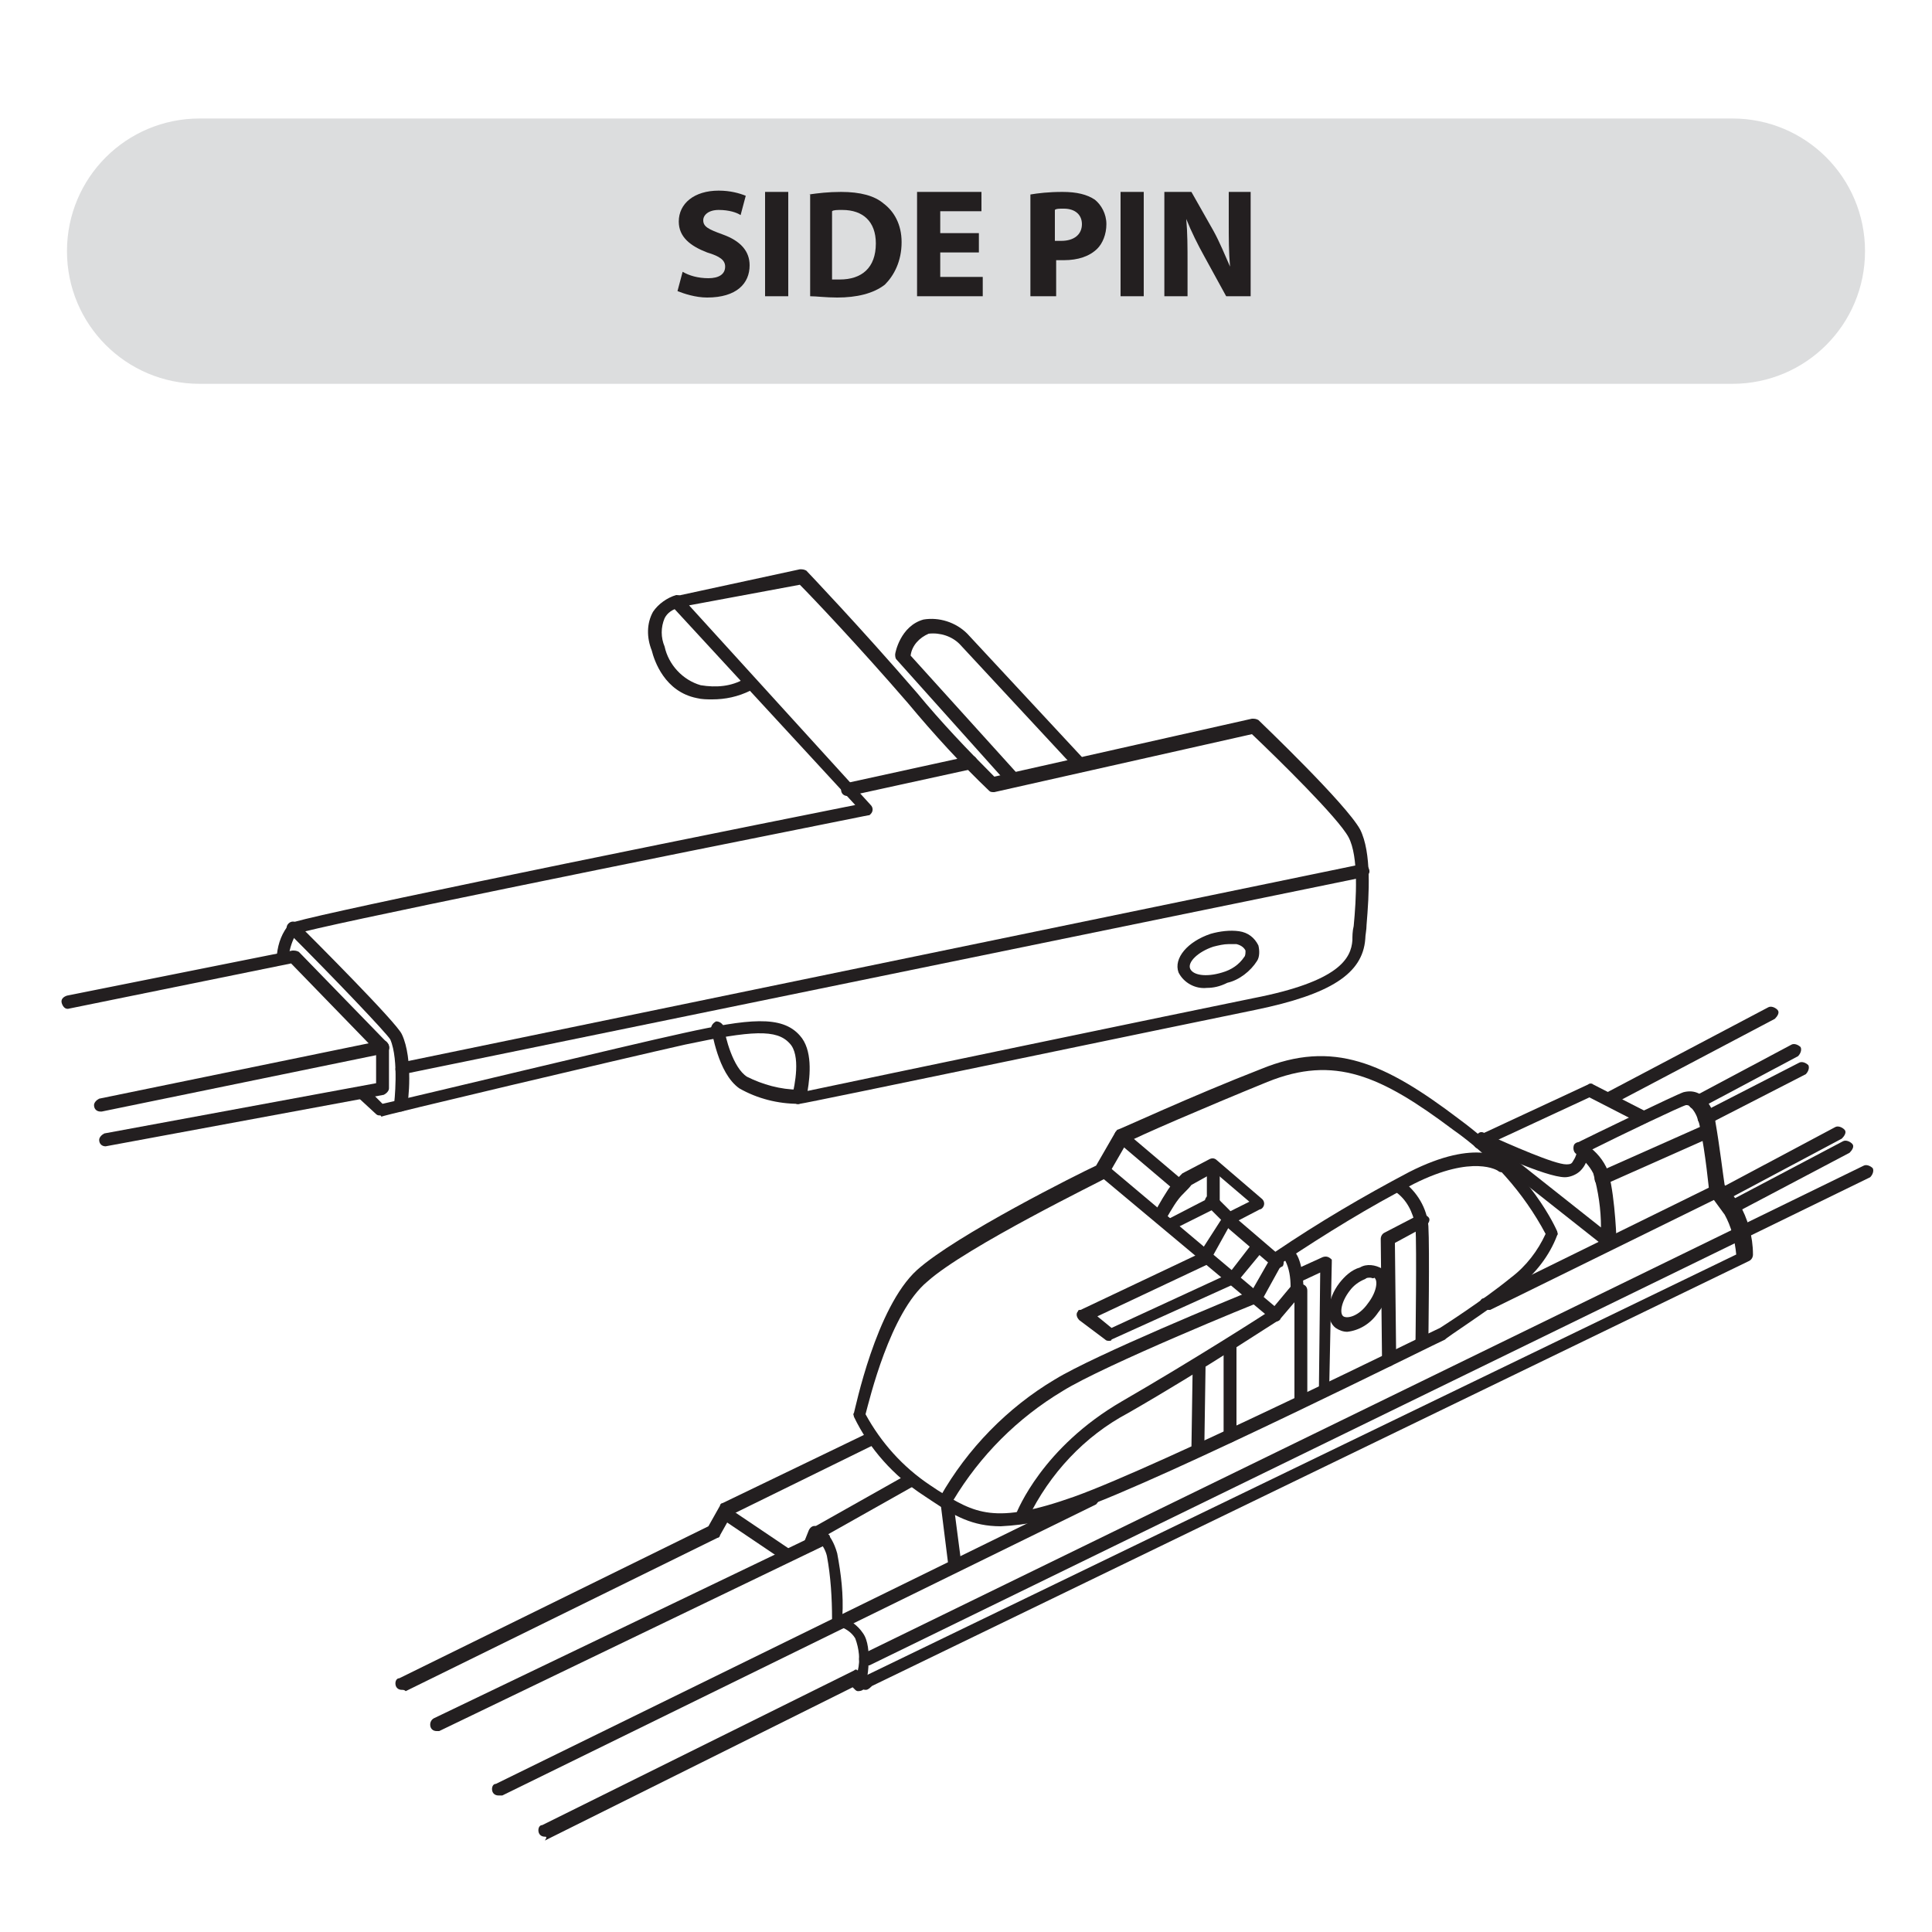 <?xml version="1.0" encoding="utf-8"?>
<!-- Generator: Adobe Illustrator 23.0.3, SVG Export Plug-In . SVG Version: 6.00 Build 0)  -->
<svg version="1.1" id="Layer_1" xmlns="http://www.w3.org/2000/svg" xmlns:xlink="http://www.w3.org/1999/xlink" x="0px" y="0px"
	 viewBox="0 0 150 150" style="enable-background:new 0 0 150 150;" xml:space="preserve">
<style type="text/css">
	.st0{fill:#DCDDDE;}
	.st1{enable-background:new    ;}
	.st2{fill:#231F20;}
	.st3{fill:none;}
</style>
<title>side pin</title>
<g id="side_pin">
	<path class="st0" d="M15.5,9.2h119c5.7,0,10.3,4.6,10.3,10.3v0c0,5.7-4.6,10.3-10.3,10.3h-119c-5.7,0-10.3-4.6-10.3-10.3v0
		C5.2,13.8,9.8,9.2,15.5,9.2z"/>
	<g class="st1">
		<path class="st2" d="M53,21.1c0.5,0.3,1.2,0.5,2,0.5c0.8,0,1.3-0.3,1.3-0.9c0-0.5-0.4-0.8-1.4-1.1c-1.3-0.5-2.2-1.2-2.2-2.4
			c0-1.4,1.2-2.4,3.1-2.4c0.9,0,1.6,0.2,2.1,0.4l-0.4,1.5c-0.3-0.2-0.9-0.4-1.7-0.4c-0.8,0-1.2,0.4-1.2,0.8c0,0.5,0.4,0.7,1.5,1.1
			c1.4,0.5,2.1,1.3,2.1,2.4c0,1.4-1,2.5-3.3,2.5c-0.9,0-1.8-0.3-2.3-0.5L53,21.1z"/>
		<path class="st2" d="M61.2,14.9V23h-1.8v-8.1H61.2z"/>
		<path class="st2" d="M62.8,15.1c0.7-0.1,1.5-0.2,2.5-0.2c1.5,0,2.6,0.3,3.3,0.9c0.8,0.6,1.4,1.6,1.4,3c0,1.5-0.6,2.6-1.3,3.3
			c-0.9,0.7-2.2,1-3.7,1c-0.9,0-1.6-0.1-2.1-0.1V15.1z M64.6,21.7c0.2,0,0.4,0,0.6,0c1.7,0,2.8-0.9,2.8-2.8c0-1.7-1-2.6-2.6-2.6
			c-0.4,0-0.7,0-0.8,0.1V21.7z"/>
		<path class="st2" d="M76,19.6h-3v1.9h3.3V23h-5.1v-8.1h5v1.5H73v1.7h3V19.6z"/>
		<path class="st2" d="M80,15.1c0.6-0.1,1.4-0.2,2.5-0.2c1.1,0,1.9,0.2,2.5,0.6c0.5,0.4,0.9,1.1,0.9,1.9c0,0.8-0.3,1.5-0.7,1.9
			c-0.6,0.6-1.5,0.9-2.6,0.9c-0.2,0-0.5,0-0.6,0V23H80V15.1z M81.8,18.7c0.2,0,0.3,0,0.6,0c1,0,1.6-0.5,1.6-1.3
			c0-0.7-0.5-1.2-1.4-1.2c-0.4,0-0.6,0-0.7,0.1V18.7z"/>
		<path class="st2" d="M88.8,14.9V23H87v-8.1H88.8z"/>
		<path class="st2" d="M90.4,23v-8.1h2.1l1.7,3c0.5,0.9,0.9,1.9,1.3,2.8h0c-0.1-1.1-0.1-2.2-0.1-3.4v-2.4h1.7V23h-1.9l-1.7-3.1
			c-0.5-0.9-1-1.9-1.4-2.9h0c0.1,1.1,0.1,2.2,0.1,3.5V23H90.4z"/>
	</g>
	<path class="st2" d="M29.5,86.6c-0.1,0-0.2,0-0.3-0.1l-1.3-1.2c-0.2-0.2-0.2-0.5,0-0.7c0.2-0.2,0.5-0.2,0.7,0l0,0l1.1,1.1
		c2.3-0.5,18.8-4.5,23.4-5.5c5-1.1,7.6-1.4,9,0.2c1,1.1,0.8,3.1,0.6,4.3c4.7-1,29.2-6.1,34.6-7.2c6.7-1.3,7.6-3.1,7.7-4.5
		c0-0.3,0-0.7,0.1-1.1c0.2-2.1,0.4-5.4-0.4-6.9c-0.8-1.5-5.5-6.1-7.5-8l-20,4.5c-0.2,0-0.3,0-0.4-0.1c-2.2-2.1-4.3-4.4-6.3-6.8
		c-3.8-4.4-7.5-8.3-8.4-9.2L53.5,47l14.1,15.5c0.2,0.2,0.2,0.5,0,0.7c-0.1,0.1-0.1,0.1-0.2,0.1c-17,3.4-42.7,8.6-44.4,9.2
		c-0.3,0.5-0.5,1.1-0.6,1.8c0,0.3-0.3,0.5-0.5,0.4c0,0,0,0,0,0c-0.3,0-0.5-0.3-0.4-0.6c0,0,0,0,0,0c0.1-0.9,0.4-1.7,1-2.4
		c0.5-0.4,23.9-5.2,43.9-9.2L52.2,47.1c-0.2-0.2-0.2-0.5,0-0.7c0.1-0.1,0.1-0.1,0.2-0.1l9.7-2.1c0.2,0,0.3,0,0.5,0.1
		c0,0,4.2,4.4,8.6,9.5c1.9,2.3,3.9,4.4,6,6.5l20-4.5c0.2,0,0.3,0,0.5,0.1c0.3,0.3,6.8,6.5,7.9,8.5c0.9,1.8,0.7,5,0.5,7.4
		c0,0.4-0.1,0.8-0.1,1.1c-0.2,2.7-2.7,4.3-8.5,5.5c-5.9,1.2-35.1,7.3-35.4,7.3c-0.3,0.1-0.5-0.1-0.6-0.4c0-0.1,0-0.2,0-0.2
		c0.2-0.8,0.7-3.2-0.2-4.1c-1-1.1-2.9-1-8.1,0.1c-4.9,1.1-23.5,5.5-23.6,5.6C29.6,86.6,29.5,86.6,29.5,86.6z"/>
	<path class="st2" d="M8.2,89c-0.3,0-0.5-0.2-0.5-0.5c0-0.2,0.2-0.4,0.4-0.5l21.1-3.9v-2.5l-6.6-6.8L5.4,78.3
		c-0.3,0.1-0.5-0.1-0.6-0.4c-0.1-0.3,0.1-0.5,0.4-0.6c0,0,0,0,0,0l17.5-3.5c0.2,0,0.3,0,0.5,0.1l6.9,7.1c0.1,0.1,0.1,0.2,0.1,0.3
		v3.2c0,0.2-0.2,0.4-0.4,0.5L8.2,89C8.3,89,8.2,89,8.2,89z"/>
	<path class="st2" d="M7.8,86.3c-0.3,0-0.5-0.2-0.5-0.5c0-0.2,0.2-0.4,0.4-0.5l21.9-4.5c0.3-0.1,0.5,0.1,0.6,0.4s-0.1,0.5-0.4,0.6
		L7.9,86.3C7.9,86.3,7.9,86.3,7.8,86.3z"/>
	<path class="st2" d="M31.1,86.3C31,86.3,31,86.3,31.1,86.3c-0.3,0-0.5-0.3-0.5-0.6c0,0,0,0,0,0c0,0,0.4-3.4-0.3-5
		c-0.3-0.5-4.3-4.7-7.9-8.3c-0.2-0.2-0.2-0.5,0-0.7c0.2-0.2,0.5-0.2,0.7,0l0,0c1.3,1.3,7.7,7.7,8.1,8.6c0.9,1.9,0.5,5.4,0.4,5.5
		C31.5,86.2,31.3,86.3,31.1,86.3z"/>
	<path class="st2" d="M31.2,83.5c-0.3,0-0.5-0.2-0.5-0.5c0-0.2,0.2-0.4,0.4-0.5l74.6-15.4c0.3-0.1,0.5,0.1,0.6,0.4
		c0.1,0.3-0.1,0.5-0.4,0.6c0,0,0,0,0,0L31.3,83.4C31.2,83.5,31.2,83.5,31.2,83.5z"/>
	<path class="st2" d="M78.6,61c-0.1,0-0.3-0.1-0.4-0.2l-8.6-9.6c-0.1-0.1-0.1-0.3-0.1-0.4c0-0.1,0.4-2.2,2.2-2.7
		c1.2-0.2,2.5,0.2,3.4,1.1l9.2,9.9c0.2,0.2,0.2,0.5,0,0.7c-0.2,0.2-0.5,0.2-0.7,0l-9.1-9.8l0,0c-0.6-0.6-1.5-0.9-2.4-0.8
		c-0.7,0.3-1.3,0.9-1.4,1.7l8.5,9.4c0.2,0.2,0.2,0.5,0,0.7C78.8,60.9,78.7,61,78.6,61L78.6,61z"/>
	<path class="st2" d="M55.3,54.3c-0.4,0-0.8,0-1.2-0.1c-2.5-0.5-3.3-2.9-3.5-3.7c-0.4-1-0.4-2.1,0.1-3c0.4-0.6,1.1-1.1,1.8-1.3
		c0.3,0,0.5,0.1,0.6,0.4c0,0.3-0.1,0.5-0.4,0.6c-0.5,0.1-0.9,0.4-1.1,0.8c-0.3,0.7-0.3,1.5,0,2.2c0.3,1.4,1.4,2.6,2.8,3
		c1.2,0.2,2.4,0.1,3.4-0.5c0.2-0.1,0.5-0.1,0.7,0.2c0.1,0.2,0.1,0.5-0.2,0.7C57.3,54.1,56.3,54.3,55.3,54.3z"/>
	<path class="st2" d="M62,85.7L62,85.7c-1.6,0-3.2-0.4-4.6-1.2c-1.7-1.2-2.1-4.5-2.2-4.6c0-0.3,0.2-0.5,0.4-0.6c0,0,0,0,0,0
		c0.3,0,0.5,0.2,0.6,0.4c0.1,0.8,0.7,3.2,1.8,3.9c1.2,0.6,2.6,1,4,1c0.3,0,0.5,0.2,0.5,0.5C62.5,85.5,62.2,85.7,62,85.7L62,85.7z"/>
	<path class="st2" d="M65.8,61.8c-0.3,0-0.5-0.2-0.5-0.5c0-0.2,0.2-0.4,0.4-0.5l9.6-2.1c0.3-0.1,0.5,0.1,0.6,0.4s-0.1,0.5-0.4,0.6
		l0,0l-9.6,2.1C65.8,61.8,65.8,61.8,65.8,61.8z"/>
	<path class="st2" d="M93.7,76.7c-0.9,0.1-1.8-0.4-2.2-1.2c-0.4-1.1,0.7-2.4,2.5-3c0.7-0.2,1.5-0.3,2.2-0.2c0.7,0.1,1.2,0.5,1.5,1.1
		c0.1,0.4,0.1,0.9-0.1,1.2c-0.5,0.8-1.4,1.5-2.3,1.7C94.7,76.6,94.2,76.7,93.7,76.7z M95.4,73.3c-0.4,0-0.8,0.1-1.2,0.2
		c-1.2,0.4-2,1.2-1.8,1.7c0.2,0.5,1.2,0.7,2.5,0.3c0.7-0.2,1.3-0.6,1.7-1.2c0.1-0.1,0.1-0.3,0.1-0.5v0c-0.1-0.2-0.3-0.4-0.7-0.5
		C95.8,73.3,95.6,73.3,95.4,73.3z"/>
	<path class="st2" d="M77.7,118.5c-2.2,0-3.6-0.8-5.4-2l-0.6-0.4c-2.3-1.5-4.2-3.6-5.4-6.1c0-0.1-0.1-0.2,0-0.3
		c0.1-0.3,1.7-8.2,4.9-11.1c3-2.7,12.6-7.5,13.9-8.1l1.5-2.6c0.1-0.1,0.1-0.2,0.2-0.2c0.1,0,5.7-2.6,11.1-4.7
		c5.6-2.3,9.6-0.5,15.4,3.9c5.7,4.2,7.5,8.5,7.6,8.7c0,0.1,0.1,0.2,0,0.3c-0.6,1.6-1.7,3-3.1,4.1c-2.3,1.8-5.6,3.9-5.6,4
		c-0.3,0.1-21.7,10.8-28.5,13.2C81.8,118,79.7,118.4,77.7,118.5z M67.2,109.8c1.2,2.2,2.9,4.1,5,5.5l0.6,0.4
		c2.9,1.8,4.4,2.7,10.6,0.5c6.7-2.4,28.1-13,28.4-13.1l0,0c0,0,3.3-2.1,5.5-3.9c1.2-0.9,2.1-2.1,2.7-3.4c-1.7-3.2-4.2-6-7.2-8.1
		c-5.6-4.2-9.2-5.8-14.4-3.7c-4.9,2-10,4.2-10.9,4.7l-1.5,2.6c0,0.1-0.1,0.2-0.2,0.2c-0.1,0.1-10.8,5.3-13.8,8
		C69.1,101.9,67.5,108.7,67.2,109.8z M85.4,90.9L85.4,90.9z"/>
	<path class="st2" d="M74.1,121.7c-0.2,0-0.5-0.2-0.5-0.4l-0.6-4.8c0-0.1,0-0.2,0-0.3c2.1-3.7,5.2-6.9,8.9-9.1
		c3.1-1.9,13.8-6.3,15.3-6.9l1.6-2.8c0-0.1,0.1-0.1,0.2-0.2c3.4-2.3,6.8-4.3,10.4-6.2c5.3-2.7,7.4-1,7.5-0.9
		c0.2,0.2,0.3,0.5,0.1,0.7c-0.2,0.2-0.5,0.3-0.7,0.1c0,0-1.9-1.3-6.5,1c-3.5,1.8-6.9,3.9-10.2,6.1l-1.6,2.9
		c-0.1,0.1-0.1,0.2-0.2,0.2c-0.1,0-12.1,4.9-15.3,6.9c-3.5,2.1-6.4,5-8.5,8.5l0.6,4.6C74.6,121.4,74.4,121.7,74.1,121.7
		C74.2,121.7,74.1,121.7,74.1,121.7z"/>
	<path class="st2" d="M79.4,118.2c-0.3,0-0.5-0.2-0.5-0.5c0-0.1,0-0.1,0-0.2c0.1-0.2,2-5.1,8.2-8.7c5.7-3.3,11-6.7,11.6-7.1l1.5-1.8
		c0-0.7-0.1-1.4-0.4-2c-0.2-0.1-0.3-0.4-0.2-0.7c0,0,0,0,0,0c0.1-0.2,0.4-0.3,0.7-0.2c0,0,0,0,0,0c0.7,0.4,0.9,2.1,0.9,3.1
		c0,0.1,0,0.2-0.1,0.3l-1.7,2c0,0-0.1,0.1-0.1,0.1c-0.1,0-5.6,3.7-11.7,7.2c-3.4,1.8-6.1,4.7-7.8,8.2
		C79.8,118.1,79.6,118.2,79.4,118.2z"/>
	<path class="st2" d="M99.1,102.6c-0.1,0-0.2,0-0.3-0.1L85.4,91.3c-0.2-0.2-0.2-0.5-0.1-0.7c0.2-0.2,0.5-0.2,0.7-0.1l13.3,11.2
		c0.2,0.2,0.2,0.5,0.1,0.7C99.4,102.5,99.2,102.6,99.1,102.6z"/>
	<path class="st2" d="M91.6,92.6c-0.1,0-0.2,0-0.3-0.1l-4.6-3.9c-0.2-0.2-0.2-0.5-0.1-0.7c0.2-0.2,0.5-0.2,0.7-0.1c0,0,0,0,0,0
		l4.6,3.9c0.2,0.2,0.2,0.5,0.1,0.7C91.9,92.6,91.7,92.6,91.6,92.6z"/>
	<path class="st2" d="M99.2,98.5c-0.1,0-0.2,0-0.3-0.1l-3.5-3c-0.2-0.2-0.2-0.5-0.1-0.7c0.2-0.2,0.5-0.2,0.7-0.1c0,0,0,0,0,0l3.5,3
		c0.2,0.2,0.2,0.5,0.1,0.7C99.4,98.4,99.3,98.5,99.2,98.5z"/>
	<path class="st2" d="M86.1,104.1c-0.1,0-0.2,0-0.3-0.1l-2-1.5c-0.2-0.2-0.3-0.5-0.1-0.7c0-0.1,0.1-0.1,0.2-0.1l9.5-4.5
		c0.2-0.1,0.5,0,0.7,0.2s0,0.5-0.2,0.7c0,0,0,0,0,0l-8.7,4.1l1.1,0.9l9.1-4.2l1.7-2.2c0.2-0.2,0.5-0.3,0.7-0.1
		c0.2,0.2,0.3,0.5,0.1,0.7l0,0L96,99.6c0,0.1-0.1,0.1-0.2,0.1l-9.5,4.3C86.3,104.1,86.2,104.1,86.1,104.1z"/>
	<path class="st2" d="M93.6,98c-0.3,0-0.5-0.2-0.5-0.5c0-0.1,0-0.2,0.1-0.3l1.8-2.8c0-0.1,0.1-0.1,0.2-0.2l1.8-0.9l-2.7-2.3L92.5,92
		c-0.3,0.4-0.7,0.7-1,1.1c-0.4,0.5-1,1.6-1,1.6c-0.1,0.2-0.4,0.3-0.7,0.2c-0.2-0.1-0.3-0.4-0.2-0.7c0,0,0.6-1.1,1-1.7
		c0.3-0.5,0.7-0.9,1.1-1.3c0,0,0.1-0.1,0.1-0.1l2.1-1.1c0.2-0.1,0.4-0.1,0.6,0.1l3.5,3c0.2,0.2,0.2,0.5,0,0.7c0,0-0.1,0.1-0.2,0.1
		l-2.3,1.2L94,97.8C93.9,97.9,93.7,98,93.6,98z"/>
	<path class="st2" d="M90.8,95.6c-0.3,0-0.5-0.2-0.5-0.5c0-0.2,0.1-0.4,0.3-0.4l3.1-1.6v-2.5c0-0.3,0.2-0.5,0.5-0.5s0.5,0.2,0.5,0.5
		v2.8c0,0.2-0.1,0.4-0.3,0.4L91,95.5C91,95.5,90.9,95.6,90.8,95.6z"/>
	<path class="st2" d="M95.2,94.9c-0.1,0-0.3-0.1-0.4-0.2l-1.1-1.1c-0.2-0.2-0.2-0.5,0-0.7c0.2-0.2,0.5-0.2,0.7,0l1.1,1.1
		c0.2,0.2,0.2,0.5,0,0.7C95.5,94.9,95.3,94.9,95.2,94.9z"/>
	<path class="st2" d="M101,109.2c-0.3,0-0.5-0.2-0.5-0.5c0,0,0,0,0,0v-8.5c0-0.3,0.2-0.5,0.5-0.5s0.5,0.2,0.5,0.5v8.5
		C101.5,108.9,101.3,109.2,101,109.2C101,109.2,101,109.2,101,109.2z"/>
	<path class="st2" d="M102.9,108.3L102.9,108.3c-0.3,0-0.5-0.2-0.5-0.5l0.1-9l-1.5,0.7c-0.2,0.1-0.5,0-0.7-0.2
		c-0.1-0.2,0-0.5,0.2-0.7c0,0,0,0,0,0l2.2-1c0.3-0.1,0.5,0,0.7,0.2c0,0.1,0,0.1,0,0.2l-0.2,9.7C103.4,108.1,103.2,108.3,102.9,108.3
		z"/>
	<path class="st2" d="M110.4,104.6L110.4,104.6c-0.3,0-0.5-0.2-0.5-0.5c0,0,0,0,0,0c0-0.1,0.1-7.1,0-8.9c-0.2-1.1-0.7-2.1-1.6-2.7
		c-0.2-0.2-0.3-0.5-0.1-0.7c0.2-0.2,0.5-0.3,0.7-0.1c0,0,0,0,0,0c1.1,0.8,1.9,2.1,2,3.5c0.1,1.8,0,8.6,0,8.9
		C110.9,104.4,110.7,104.6,110.4,104.6z"/>
	<path class="st2" d="M107.8,106.1c-0.3,0-0.5-0.2-0.5-0.5l-0.1-9.4c0-0.2,0.1-0.4,0.3-0.5l2.7-1.4c0.2-0.1,0.5,0,0.7,0.2
		s0,0.5-0.2,0.7l0,0l-2.4,1.3l0.1,9.1C108.3,105.9,108,106.1,107.8,106.1L107.8,106.1z"/>
	<path class="st2" d="M95.5,112c-0.3,0-0.5-0.2-0.5-0.5c0,0,0,0,0,0v-7.1c0-0.3,0.2-0.5,0.5-0.5s0.5,0.2,0.5,0.5v7.1
		C96,111.7,95.8,112,95.5,112C95.5,112,95.5,112,95.5,112z"/>
	<path class="st2" d="M93,113.1L93,113.1c-0.3,0-0.5-0.2-0.5-0.5c0,0,0,0,0,0l0.1-6.6c0-0.3,0.2-0.5,0.5-0.5h0
		c0.3,0,0.5,0.2,0.5,0.5l-0.1,6.6C93.5,112.9,93.3,113.1,93,113.1z"/>
	<path class="st2" d="M104.6,103.4c-0.3,0-0.6-0.1-0.9-0.3c-0.8-0.6-0.7-2.2,0.3-3.5c0.4-0.5,0.9-1,1.6-1.2c0.5-0.3,1.2-0.2,1.7,0.1
		c0.8,0.6,0.7,2.2-0.3,3.4l0,0C106.4,102.8,105.5,103.3,104.6,103.4z M106.4,99.2c-0.2,0-0.3,0-0.4,0.1c-0.5,0.2-0.9,0.5-1.2,0.9
		c-0.7,0.9-0.8,1.8-0.5,2c0.3,0.2,1.2,0,1.9-1l0,0c0.7-0.9,0.8-1.8,0.5-2C106.6,99.3,106.5,99.2,106.4,99.2z M106.6,101.7
		L106.6,101.7z"/>
	<path class="st2" d="M31.2,131.2c-0.3,0-0.5-0.2-0.5-0.5c0-0.2,0.1-0.4,0.3-0.4l24-11.8l0.9-1.6c0-0.1,0.1-0.2,0.2-0.2l11.2-5.4
		c0.2-0.1,0.5,0,0.7,0.2c0.1,0.2,0,0.5-0.2,0.7c0,0,0,0,0,0l-11,5.4l-0.9,1.6c0,0.1-0.1,0.2-0.2,0.2l-24.2,11.9
		C31.4,131.2,31.3,131.2,31.2,131.2z"/>
	<path class="st2" d="M60.9,121.1c-0.1,0-0.2,0-0.3-0.1l-4.6-3.1c-0.2-0.2-0.3-0.5-0.1-0.7s0.5-0.3,0.7-0.1c0,0,0,0,0,0l4.6,3.1
		c0.2,0.2,0.3,0.5,0.1,0.7C61.3,121,61.1,121.1,60.9,121.1L60.9,121.1z"/>
	<path class="st2" d="M42.3,142.6c-0.3,0-0.5-0.2-0.5-0.5c0-0.2,0.1-0.4,0.3-0.4l24.2-12c0.1-0.1,0.2-0.1,0.3,0
		c0.2-0.8,0.1-1.7-0.2-2.5c-0.3-0.5-0.8-0.8-1.4-1c-0.2-0.1-0.4-0.3-0.4-0.5c0-1.6-0.1-3.3-0.4-4.9c-0.1-0.4-0.3-0.8-0.6-1.1
		l-0.2,0.4c-0.1,0.3-0.4,0.4-0.7,0.3c-0.3-0.1-0.4-0.4-0.3-0.6l0.4-1c0.1-0.2,0.3-0.4,0.6-0.3c0.1,0,1.1,0.3,1.6,2.1
		c0.3,1.6,0.5,3.2,0.4,4.9c0.6,0.3,1.2,0.7,1.6,1.3c0.8,1.1,0.3,3.8,0.2,4.1c-0.1,0.3-0.3,0.4-0.6,0.4c-0.1,0-0.2-0.1-0.2-0.1
		l-0.2-0.2l-23.9,11.9C42.5,142.6,42.4,142.6,42.3,142.6z"/>
	<path class="st2" d="M67.2,131.2c-0.3,0-0.5-0.2-0.5-0.5c0-0.2,0.1-0.4,0.3-0.5l67.8-32.8c-0.1-1.1-0.4-2.2-0.9-3.1
		c-0.8-1.1-1.1-1.5-1.1-1.5c-0.1-0.1-0.1-0.2-0.1-0.3c0,0-0.3-3.1-0.7-4.9c-0.2-1.2-0.7-1.6-0.8-1.7c-0.1-0.1-0.2-0.1-0.3-0.1
		c-0.4,0.1-4.8,2.2-7.6,3.6c0,0.6-0.2,1.1-0.6,1.5c-0.3,0.3-0.8,0.5-1.2,0.5c-1.5,0-6.2-2.2-6.7-2.5c-0.3-0.1-0.4-0.4-0.2-0.7
		s0.4-0.4,0.7-0.2c0,0,0,0,0,0c2,0.9,5.4,2.4,6.3,2.4c0.2,0,0.4,0,0.5-0.2c0.2-0.3,0.4-0.7,0.3-1.1c0-0.2,0.1-0.4,0.3-0.5
		c0.8-0.4,7.4-3.6,8-3.8c0.4-0.1,0.8-0.1,1.2,0.1c0.8,0.6,1.2,1.4,1.3,2.3c0.3,1.7,0.6,4.2,0.7,4.8c0.2,0.2,0.5,0.6,1.1,1.4
		c0.7,1.2,1.1,2.6,1.1,4c0,0.2-0.1,0.4-0.3,0.5l-68.1,33C67.4,131.2,67.3,131.2,67.2,131.2z"/>
	<path class="st2" d="M114.9,89.2c-0.3,0-0.5-0.2-0.5-0.5c0-0.2,0.1-0.4,0.3-0.5l8.6-4c0.1-0.1,0.3-0.1,0.4,0l4.1,2.1
		c0.2,0.1,0.3,0.4,0.2,0.7c-0.1,0.2-0.4,0.3-0.7,0.2l-3.9-2l-8.4,3.9C115,89.2,115,89.2,114.9,89.2z"/>
	<path class="st2" d="M124.8,85.8c-0.3,0-0.5-0.2-0.5-0.5c0-0.2,0.1-0.4,0.3-0.4l12.7-6.7c0.2-0.1,0.5,0,0.7,0.2s0,0.5-0.2,0.7
		l-12.7,6.7C125,85.8,124.9,85.8,124.8,85.8z"/>
	<path class="st2" d="M131.6,86.1c-0.3,0-0.5-0.2-0.5-0.5c0-0.2,0.1-0.4,0.3-0.4l7.7-4.1c0.2-0.1,0.5,0,0.7,0.2
		c0.1,0.2,0,0.5-0.2,0.7l-7.7,4.1C131.8,86.1,131.7,86.1,131.6,86.1z"/>
	<path class="st2" d="M132.3,87.3c-0.3,0-0.5-0.2-0.5-0.5c0-0.2,0.1-0.4,0.3-0.4l7.6-3.9c0.2-0.1,0.5,0,0.7,0.2
		c0.1,0.2,0,0.5-0.2,0.7c0,0,0,0,0,0l-7.6,3.9C132.4,87.3,132.4,87.3,132.3,87.3z"/>
	<path class="st2" d="M124.9,96.9c-0.1,0-0.2,0-0.3-0.1l-8.1-6.4c-0.2-0.2-0.3-0.5-0.1-0.7c0.2-0.2,0.5-0.3,0.7-0.1c0,0,0,0,0,0
		l7.2,5.7c0-1.4-0.2-2.8-0.6-4.2c-0.3-0.6-0.8-1.1-1.3-1.5c-0.2-0.1-0.3-0.4-0.2-0.7c0.1-0.2,0.4-0.3,0.7-0.2
		c0.8,0.5,1.4,1.1,1.8,1.9c0.6,1.2,0.8,5.2,0.8,5.7C125.4,96.6,125.2,96.9,124.9,96.9C124.9,96.9,124.9,96.9,124.9,96.9z"/>
	<path class="st2" d="M115.4,101.7c-0.3,0-0.5-0.2-0.5-0.5c0-0.2,0.1-0.4,0.3-0.4l17.7-8.7c0.2-0.1,0.5,0,0.7,0.2
		c0.1,0.2,0,0.5-0.2,0.7c0,0,0,0,0,0l-17.7,8.7C115.6,101.7,115.5,101.7,115.4,101.7z"/>
	<path class="st2" d="M124.3,92c-0.3,0-0.5-0.2-0.5-0.5c0-0.2,0.1-0.4,0.3-0.5l8.1-3.6c0.3-0.1,0.5,0,0.7,0.3c0.1,0.3,0,0.5-0.3,0.7
		l-8.1,3.6C124.5,92,124.4,92,124.3,92z"/>
	<path class="st2" d="M133.5,93.3c-0.3,0-0.5-0.2-0.5-0.5c0-0.2,0.1-0.4,0.3-0.4l9.2-4.9c0.2-0.1,0.5,0,0.7,0.2s0,0.5-0.2,0.7
		l-9.2,4.9C133.6,93.3,133.5,93.3,133.5,93.3z"/>
	<path class="st2" d="M134.2,94.3c-0.3,0-0.5-0.2-0.5-0.5c0-0.2,0.1-0.4,0.3-0.4l9.1-4.8c0.2-0.1,0.5,0,0.7,0.2s0,0.5-0.2,0.7
		l-9.1,4.8C134.3,94.3,134.3,94.3,134.2,94.3z"/>
	<path class="st2" d="M67.2,129.3c-0.3,0-0.5-0.2-0.5-0.5c0-0.2,0.1-0.4,0.3-0.4l77.7-37.9c0.2-0.1,0.5,0,0.7,0.2
		c0.1,0.2,0,0.5-0.2,0.7c0,0,0,0,0,0l-77.7,37.9C67.4,129.3,67.3,129.3,67.2,129.3z"/>
	<path class="st2" d="M38.7,139.4c-0.3,0-0.5-0.2-0.5-0.5c0-0.2,0.1-0.4,0.3-0.4l46.1-22.6c0.2-0.1,0.5,0,0.7,0.2
		c0.1,0.2,0,0.5-0.2,0.7l-46.1,22.6C38.9,139.4,38.8,139.4,38.7,139.4z"/>
	<path class="st2" d="M33.9,134.4c-0.3,0-0.5-0.2-0.5-0.5c0-0.2,0.1-0.4,0.3-0.5L63.7,119c0.2-0.1,0.5,0,0.7,0.2
		c0.1,0.2,0,0.5-0.2,0.7c0,0,0,0,0,0l-30.1,14.5C34,134.4,33.9,134.4,33.9,134.4z"/>
	<path class="st2" d="M63.5,119.4c-0.3,0-0.5-0.2-0.5-0.5c0-0.2,0.1-0.3,0.3-0.4l7.1-4c0.2-0.1,0.5-0.1,0.7,0.2
		c0.1,0.2,0.1,0.5-0.2,0.7l0,0l-7.1,4C63.7,119.3,63.6,119.4,63.5,119.4z"/>
</g>
<g>
	<rect x="0" y="0" class="st3" width="150" height="150"/>
</g>
</svg>
